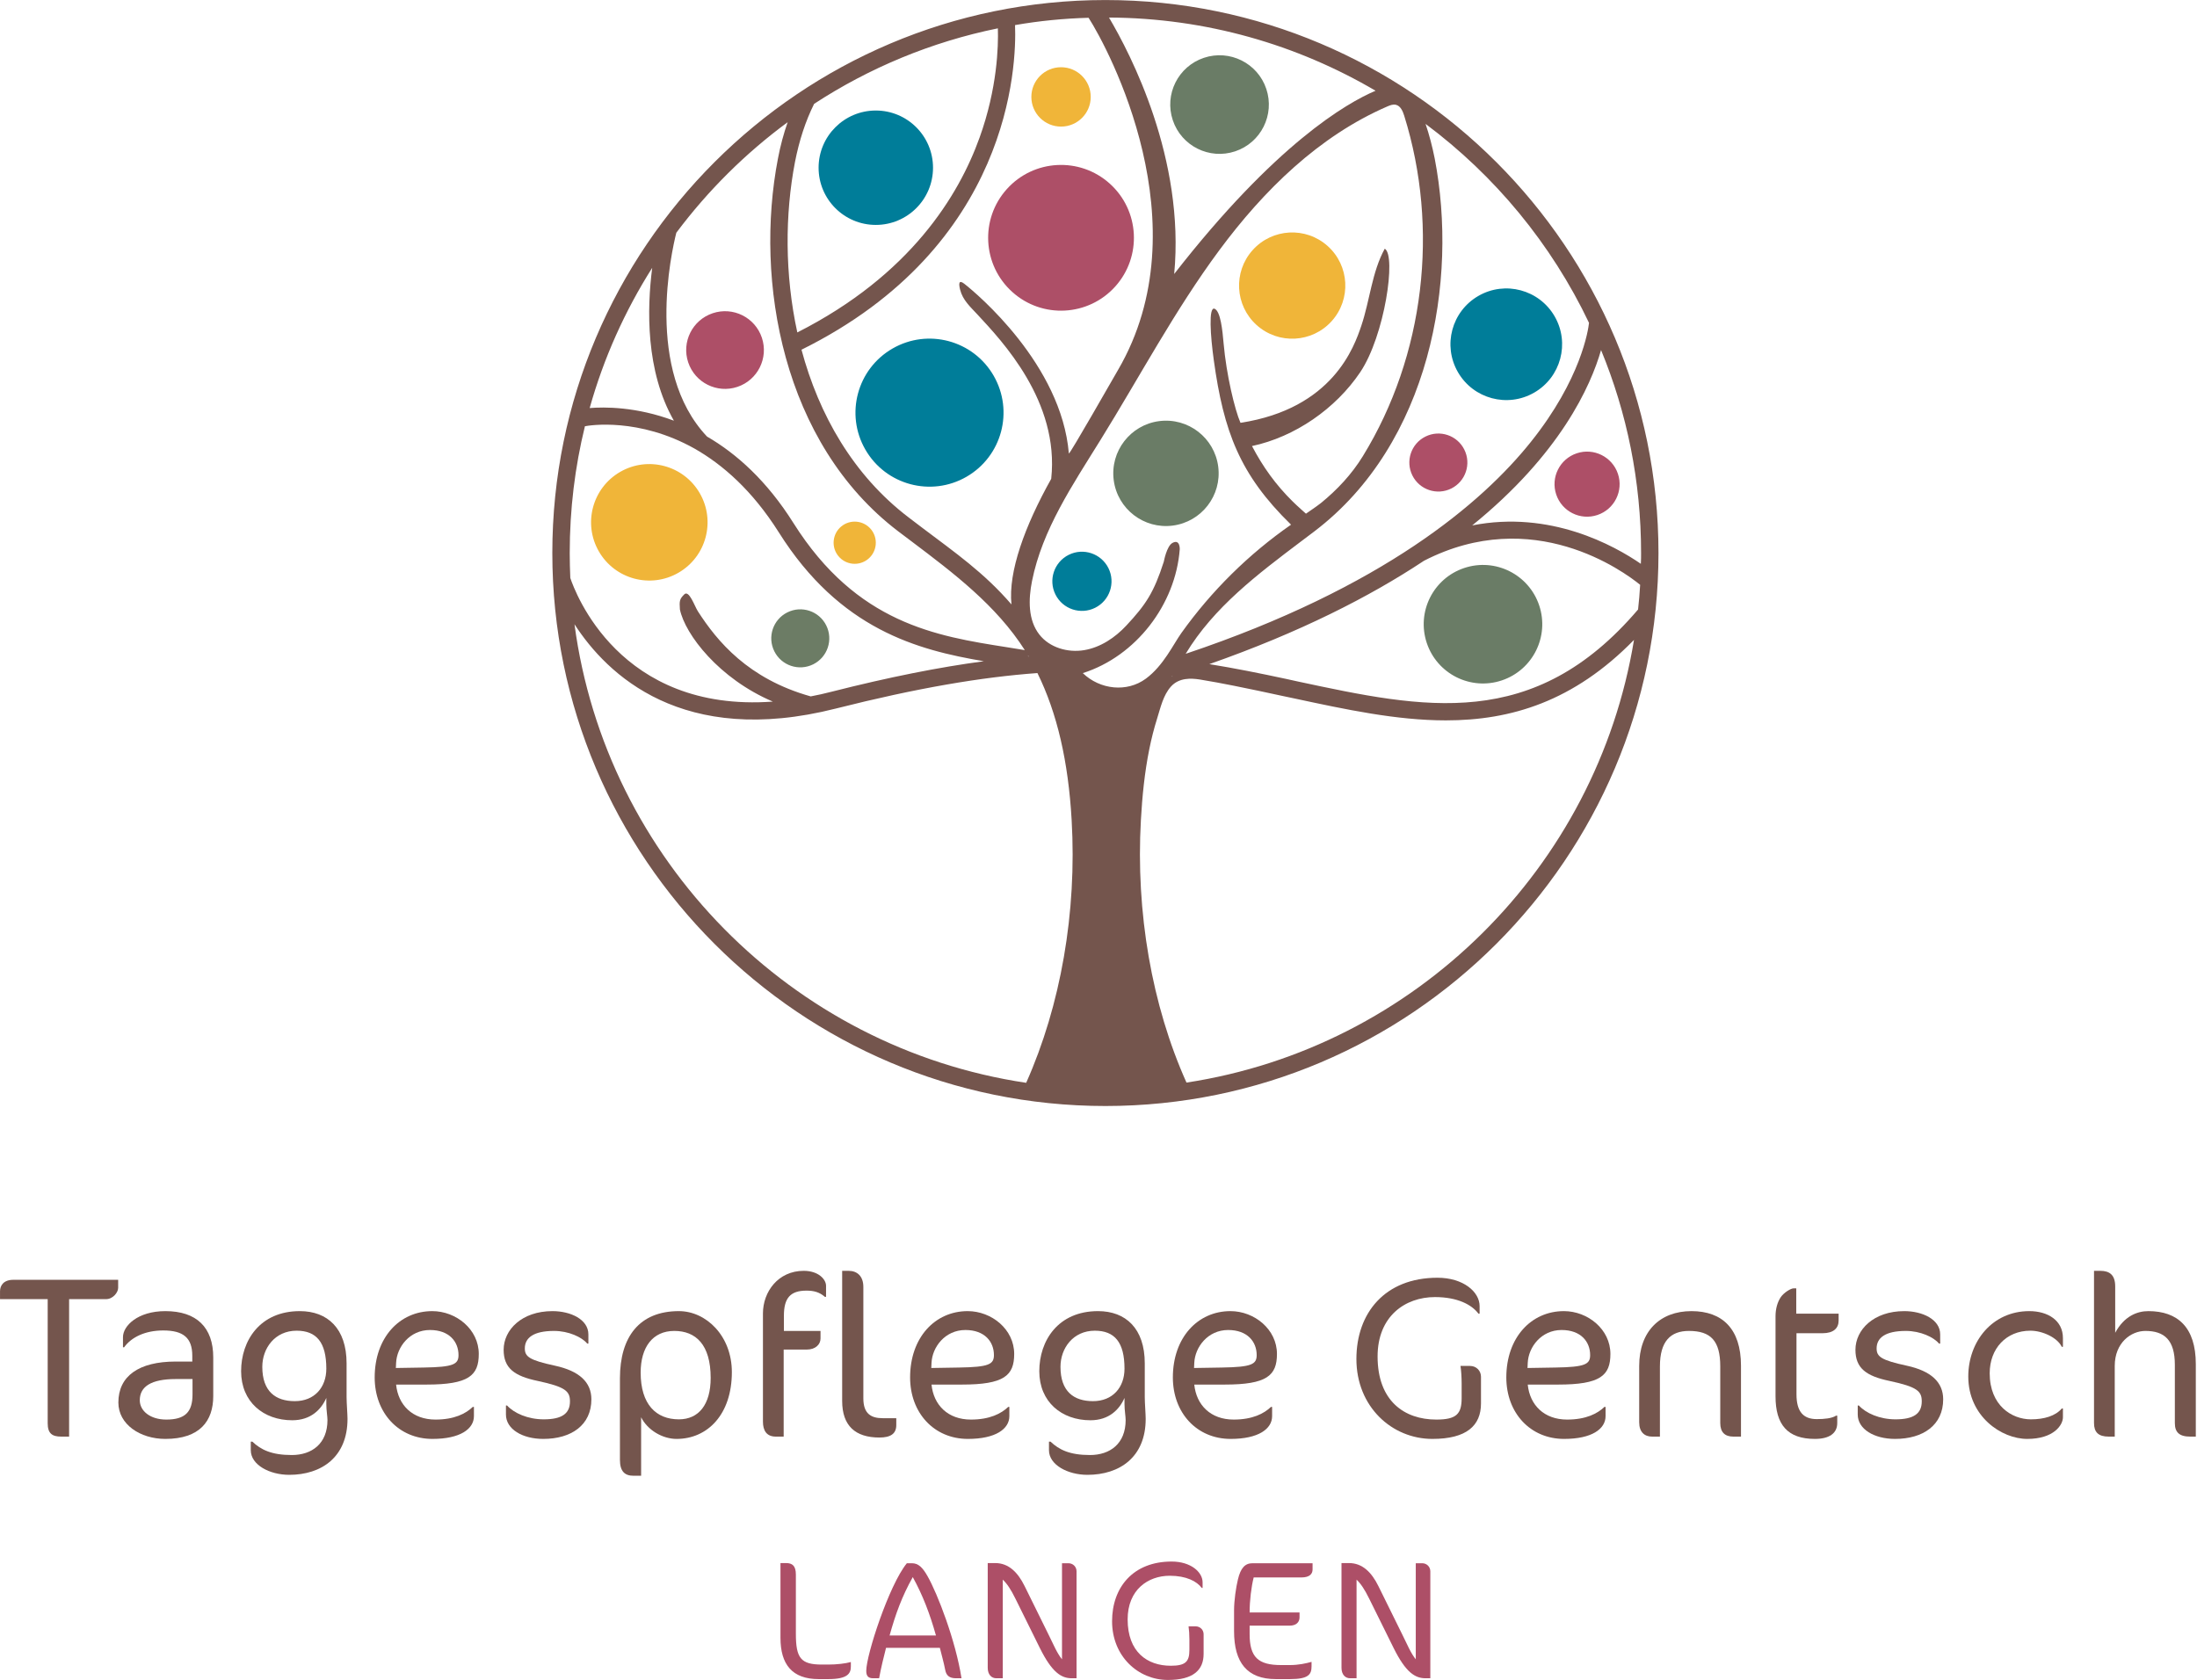 <svg xmlns="http://www.w3.org/2000/svg" xmlns:xlink="http://www.w3.org/1999/xlink" xmlns:serif="http://www.serif.com/" width="100%" height="100%" viewBox="0 0 974 745" xml:space="preserve" style="fill-rule:evenodd;clip-rule:evenodd;stroke-linejoin:round;stroke-miterlimit:2;">    <g transform="matrix(1,0,0,1,-1429.28,-221.297)">        <g transform="matrix(4.167,0,0,4.167,1328.74,0)">            <g transform="matrix(0.24,0,0,0.24,80.479,166.358)">                <g transform="matrix(75,0,0,75,105.184,272.206)">                    <path d="M0.496,-0.069L0.496,-0.096C0.464,-0.087 0.412,-0.081 0.363,-0.081L0.325,-0.081C0.201,-0.081 0.171,-0.118 0.171,-0.263L0.171,-0.613C0.171,-0.666 0.149,-0.681 0.113,-0.681L0.08,-0.681L0.08,-0.239C0.08,-0.083 0.148,0.005 0.306,0.005L0.363,0.005C0.476,0.005 0.496,-0.028 0.496,-0.069Z" style="fill:rgb(173,79,103);fill-rule:nonzero;"></path>                </g>                <g transform="matrix(75,0,0,75,147.784,272.206)">                    <path d="M0.582,-0C0.548,-0.22 0.441,-0.499 0.381,-0.604C0.352,-0.655 0.327,-0.68 0.289,-0.68L0.259,-0.68C0.154,-0.552 0.019,-0.138 0.019,-0.044C0.019,-0.013 0.031,-0 0.06,-0L0.095,-0C0.105,-0.056 0.123,-0.13 0.136,-0.18L0.454,-0.18C0.462,-0.147 0.477,-0.095 0.486,-0.048C0.492,-0.017 0.51,-0 0.549,-0L0.582,-0ZM0.431,-0.253L0.157,-0.253C0.192,-0.379 0.23,-0.484 0.294,-0.598C0.353,-0.491 0.395,-0.381 0.431,-0.253Z" style="fill:rgb(173,79,103);fill-rule:nonzero;"></path>                </g>                <g transform="matrix(75,0,0,75,197.059,272.206)">                    <path d="M0.605,-0L0.605,-0.632C0.605,-0.66 0.583,-0.68 0.557,-0.68L0.519,-0.68L0.519,-0.112C0.489,-0.149 0.468,-0.201 0.442,-0.253L0.298,-0.545C0.258,-0.626 0.204,-0.681 0.124,-0.681L0.08,-0.681L0.08,-0.062C0.08,-0.022 0.102,-0 0.131,-0L0.169,-0L0.169,-0.583C0.194,-0.559 0.216,-0.527 0.244,-0.47L0.388,-0.179C0.46,-0.034 0.515,-0 0.577,-0L0.605,-0Z" style="fill:rgb(173,79,103);fill-rule:nonzero;"></path>                </g>                <g transform="matrix(75,0,0,75,252.934,272.206)">                    <path d="M0.422,-0.69C0.194,-0.69 0.07,-0.537 0.07,-0.337C0.07,-0.13 0.224,0.01 0.4,0.01C0.549,0.01 0.611,-0.048 0.611,-0.144L0.611,-0.26C0.611,-0.285 0.592,-0.307 0.563,-0.307L0.522,-0.307C0.525,-0.287 0.527,-0.259 0.527,-0.23L0.527,-0.167C0.527,-0.098 0.504,-0.074 0.417,-0.074C0.278,-0.074 0.162,-0.155 0.162,-0.348C0.162,-0.523 0.282,-0.606 0.411,-0.606C0.509,-0.606 0.571,-0.573 0.6,-0.534L0.605,-0.534L0.605,-0.567C0.605,-0.628 0.535,-0.69 0.422,-0.69Z" style="fill:rgb(173,79,103);fill-rule:nonzero;"></path>                </g>                <g transform="matrix(75,0,0,75,307.384,272.206)">                    <path d="M0.523,-0.071L0.523,-0.097C0.491,-0.088 0.446,-0.078 0.395,-0.078L0.343,-0.078C0.208,-0.078 0.157,-0.124 0.157,-0.261L0.157,-0.311L0.393,-0.311C0.434,-0.311 0.452,-0.333 0.452,-0.36L0.452,-0.389L0.157,-0.389C0.157,-0.46 0.167,-0.541 0.181,-0.596L0.463,-0.596C0.514,-0.596 0.529,-0.619 0.529,-0.643L0.529,-0.68L0.174,-0.68C0.129,-0.68 0.104,-0.651 0.088,-0.585C0.076,-0.536 0.065,-0.459 0.065,-0.401L0.065,-0.278C0.065,-0.093 0.142,0.005 0.312,0.005L0.396,0.005C0.507,0.005 0.523,-0.024 0.523,-0.071Z" style="fill:rgb(173,79,103);fill-rule:nonzero;"></path>                </g>                <g transform="matrix(75,0,0,75,353.884,272.206)">                    <path d="M0.605,-0L0.605,-0.632C0.605,-0.66 0.583,-0.68 0.557,-0.68L0.519,-0.68L0.519,-0.112C0.489,-0.149 0.468,-0.201 0.442,-0.253L0.298,-0.545C0.258,-0.626 0.204,-0.681 0.124,-0.681L0.08,-0.681L0.08,-0.062C0.08,-0.022 0.102,-0 0.131,-0L0.169,-0L0.169,-0.583C0.194,-0.559 0.216,-0.527 0.244,-0.47L0.388,-0.179C0.46,-0.034 0.515,-0 0.577,-0L0.605,-0Z" style="fill:rgb(173,79,103);fill-rule:nonzero;"></path>                </g>            </g>        </g>        <g transform="matrix(4.167,0,0,4.167,1328.74,0)">            <g transform="matrix(0.24,0,0,0.24,18.275,143.161)">                <g transform="matrix(102.086,0,0,102.086,23.886,261.72)">                    <path d="M0.518,-0.646L0.518,-0.681L0.063,-0.681C0.021,-0.681 0.005,-0.657 0.005,-0.631L0.005,-0.597L0.212,-0.597L0.212,-0.058C0.212,-0.013 0.232,-0 0.271,-0L0.305,-0L0.305,-0.597L0.465,-0.597C0.496,-0.597 0.518,-0.627 0.518,-0.646Z" style="fill:rgb(116,85,77);fill-rule:nonzero;"></path>                </g>                <g transform="matrix(102.086,0,0,102.086,71.141,261.72)">                    <path d="M0.468,-0.176L0.468,-0.344C0.468,-0.474 0.396,-0.545 0.26,-0.545C0.14,-0.545 0.076,-0.481 0.076,-0.432L0.076,-0.388L0.081,-0.388C0.112,-0.431 0.171,-0.461 0.251,-0.461C0.338,-0.461 0.377,-0.429 0.377,-0.351L0.377,-0.326L0.305,-0.326C0.145,-0.326 0.056,-0.263 0.056,-0.148C0.056,-0.053 0.151,0.01 0.26,0.01C0.41,0.01 0.468,-0.068 0.468,-0.176ZM0.378,-0.183C0.378,-0.106 0.345,-0.074 0.264,-0.074C0.195,-0.074 0.149,-0.111 0.149,-0.158C0.149,-0.217 0.198,-0.25 0.305,-0.25L0.378,-0.25L0.378,-0.183Z" style="fill:rgb(116,85,77);fill-rule:nonzero;"></path>                </g>                <g transform="matrix(102.086,0,0,102.086,125.758,261.72)">                    <path d="M0.512,-0.171L0.512,-0.318C0.512,-0.47 0.429,-0.545 0.309,-0.545C0.135,-0.545 0.054,-0.416 0.054,-0.284C0.054,-0.151 0.151,-0.071 0.276,-0.071C0.357,-0.071 0.402,-0.118 0.424,-0.168L0.424,-0.141C0.424,-0.115 0.429,-0.087 0.429,-0.072C0.429,0.031 0.361,0.08 0.274,0.08C0.186,0.08 0.14,0.057 0.103,0.022L0.096,0.022L0.096,0.059C0.096,0.123 0.178,0.166 0.263,0.166C0.403,0.166 0.516,0.089 0.516,-0.077C0.516,-0.097 0.512,-0.146 0.512,-0.171ZM0.424,-0.295C0.424,-0.214 0.373,-0.154 0.287,-0.154C0.204,-0.154 0.146,-0.196 0.146,-0.303C0.146,-0.384 0.201,-0.46 0.295,-0.46C0.381,-0.46 0.424,-0.41 0.424,-0.295Z" style="fill:rgb(116,85,77);fill-rule:nonzero;"></path>                </g>                <g transform="matrix(102.086,0,0,102.086,184.866,261.72)">                    <path d="M0.507,-0.359C0.507,-0.466 0.409,-0.545 0.305,-0.545C0.163,-0.545 0.055,-0.43 0.055,-0.257C0.055,-0.103 0.159,0.01 0.306,0.01C0.426,0.01 0.486,-0.033 0.486,-0.089L0.486,-0.129L0.481,-0.129C0.451,-0.1 0.401,-0.074 0.319,-0.074C0.219,-0.074 0.157,-0.137 0.148,-0.226L0.28,-0.226C0.463,-0.226 0.507,-0.265 0.507,-0.359ZM0.419,-0.354C0.419,-0.314 0.397,-0.302 0.268,-0.3L0.147,-0.298L0.148,-0.32C0.151,-0.389 0.207,-0.463 0.295,-0.463C0.379,-0.463 0.419,-0.412 0.419,-0.354Z" style="fill:rgb(116,85,77);fill-rule:nonzero;"></path>                </g>                <g transform="matrix(102.086,0,0,102.086,242.238,261.72)">                    <path d="M0.434,-0.162C0.434,-0.236 0.382,-0.285 0.276,-0.308C0.165,-0.332 0.145,-0.347 0.145,-0.383C0.145,-0.428 0.181,-0.459 0.272,-0.459C0.335,-0.459 0.393,-0.432 0.416,-0.404L0.421,-0.404L0.421,-0.444C0.421,-0.509 0.344,-0.545 0.265,-0.545C0.132,-0.545 0.053,-0.464 0.053,-0.377C0.053,-0.297 0.1,-0.263 0.2,-0.242C0.322,-0.216 0.341,-0.197 0.341,-0.153C0.341,-0.1 0.306,-0.075 0.227,-0.075C0.158,-0.075 0.098,-0.102 0.068,-0.135L0.063,-0.135L0.063,-0.096C0.063,-0.032 0.135,0.01 0.225,0.01C0.347,0.01 0.434,-0.05 0.434,-0.162Z" style="fill:rgb(116,85,77);fill-rule:nonzero;"></path>                </g>                <g transform="matrix(102.086,0,0,102.086,292.056,261.72)">                    <path d="M0.556,-0.28C0.556,-0.438 0.444,-0.545 0.326,-0.545C0.155,-0.545 0.07,-0.434 0.07,-0.253L0.07,0.101C0.07,0.151 0.091,0.17 0.129,0.17L0.162,0.17L0.162,-0.084C0.19,-0.028 0.255,0.01 0.316,0.01C0.451,0.01 0.556,-0.097 0.556,-0.28ZM0.464,-0.255C0.464,-0.139 0.412,-0.075 0.326,-0.075C0.227,-0.075 0.16,-0.14 0.16,-0.278C0.16,-0.388 0.212,-0.459 0.306,-0.459C0.399,-0.459 0.464,-0.4 0.464,-0.255Z" style="fill:rgb(116,85,77);fill-rule:nonzero;"></path>                </g>                <g transform="matrix(102.086,0,0,102.086,354.431,261.72)">                    <path d="M0.354,-0.607L0.354,-0.655C0.354,-0.683 0.321,-0.72 0.257,-0.72C0.146,-0.72 0.08,-0.629 0.08,-0.535L0.08,-0.065C0.08,-0.026 0.096,-0 0.136,-0L0.17,-0L0.17,-0.378L0.27,-0.378C0.309,-0.378 0.33,-0.401 0.33,-0.426L0.33,-0.459L0.171,-0.459L0.171,-0.525C0.171,-0.602 0.199,-0.634 0.269,-0.634C0.3,-0.634 0.325,-0.628 0.349,-0.607L0.354,-0.607ZM0.659,-0.05L0.659,-0.08L0.6,-0.08C0.55,-0.08 0.516,-0.099 0.516,-0.166L0.516,-0.65C0.516,-0.697 0.489,-0.72 0.452,-0.72L0.424,-0.72L0.424,-0.155C0.424,-0.047 0.481,0.004 0.586,0.004C0.635,0.004 0.659,-0.013 0.659,-0.05Z" style="fill:rgb(116,85,77);fill-rule:nonzero;"></path>                </g>                <g transform="matrix(102.086,0,0,102.086,422.216,261.72)">                    <path d="M0.507,-0.359C0.507,-0.466 0.409,-0.545 0.305,-0.545C0.163,-0.545 0.055,-0.43 0.055,-0.257C0.055,-0.103 0.159,0.01 0.306,0.01C0.426,0.01 0.486,-0.033 0.486,-0.089L0.486,-0.129L0.481,-0.129C0.451,-0.1 0.401,-0.074 0.319,-0.074C0.219,-0.074 0.157,-0.137 0.148,-0.226L0.28,-0.226C0.463,-0.226 0.507,-0.265 0.507,-0.359ZM0.419,-0.354C0.419,-0.314 0.397,-0.302 0.268,-0.3L0.147,-0.298L0.148,-0.32C0.151,-0.389 0.207,-0.463 0.295,-0.463C0.379,-0.463 0.419,-0.412 0.419,-0.354Z" style="fill:rgb(116,85,77);fill-rule:nonzero;"></path>                </g>                <g transform="matrix(102.086,0,0,102.086,479.589,261.72)">                    <path d="M0.512,-0.171L0.512,-0.318C0.512,-0.47 0.429,-0.545 0.309,-0.545C0.135,-0.545 0.054,-0.416 0.054,-0.284C0.054,-0.151 0.151,-0.071 0.276,-0.071C0.357,-0.071 0.402,-0.118 0.424,-0.168L0.424,-0.141C0.424,-0.115 0.429,-0.087 0.429,-0.072C0.429,0.031 0.361,0.08 0.274,0.08C0.186,0.08 0.14,0.057 0.103,0.022L0.096,0.022L0.096,0.059C0.096,0.123 0.178,0.166 0.263,0.166C0.403,0.166 0.516,0.089 0.516,-0.077C0.516,-0.097 0.512,-0.146 0.512,-0.171ZM0.424,-0.295C0.424,-0.214 0.373,-0.154 0.287,-0.154C0.204,-0.154 0.146,-0.196 0.146,-0.303C0.146,-0.384 0.201,-0.46 0.295,-0.46C0.381,-0.46 0.424,-0.41 0.424,-0.295Z" style="fill:rgb(116,85,77);fill-rule:nonzero;"></path>                </g>                <g transform="matrix(102.086,0,0,102.086,538.696,261.72)">                    <path d="M0.507,-0.359C0.507,-0.466 0.409,-0.545 0.305,-0.545C0.163,-0.545 0.055,-0.43 0.055,-0.257C0.055,-0.103 0.159,0.01 0.306,0.01C0.426,0.01 0.486,-0.033 0.486,-0.089L0.486,-0.129L0.481,-0.129C0.451,-0.1 0.401,-0.074 0.319,-0.074C0.219,-0.074 0.157,-0.137 0.148,-0.226L0.28,-0.226C0.463,-0.226 0.507,-0.265 0.507,-0.359ZM0.419,-0.354C0.419,-0.314 0.397,-0.302 0.268,-0.3L0.147,-0.298L0.148,-0.32C0.151,-0.389 0.207,-0.463 0.295,-0.463C0.379,-0.463 0.419,-0.412 0.419,-0.354Z" style="fill:rgb(116,85,77);fill-rule:nonzero;"></path>                </g>                <g transform="matrix(102.086,0,0,102.086,618.528,261.72)">                    <path d="M0.422,-0.69C0.194,-0.69 0.07,-0.537 0.07,-0.337C0.07,-0.13 0.224,0.01 0.4,0.01C0.549,0.01 0.611,-0.048 0.611,-0.144L0.611,-0.26C0.611,-0.285 0.592,-0.307 0.563,-0.307L0.522,-0.307C0.525,-0.287 0.527,-0.259 0.527,-0.23L0.527,-0.167C0.527,-0.098 0.504,-0.074 0.417,-0.074C0.278,-0.074 0.162,-0.155 0.162,-0.348C0.162,-0.523 0.282,-0.606 0.411,-0.606C0.509,-0.606 0.571,-0.573 0.6,-0.534L0.605,-0.534L0.605,-0.567C0.605,-0.628 0.535,-0.69 0.422,-0.69Z" style="fill:rgb(116,85,77);fill-rule:nonzero;"></path>                </g>                <g transform="matrix(102.086,0,0,102.086,686.517,261.72)">                    <path d="M0.507,-0.359C0.507,-0.466 0.409,-0.545 0.305,-0.545C0.163,-0.545 0.055,-0.43 0.055,-0.257C0.055,-0.103 0.159,0.01 0.306,0.01C0.426,0.01 0.486,-0.033 0.486,-0.089L0.486,-0.129L0.481,-0.129C0.451,-0.1 0.401,-0.074 0.319,-0.074C0.219,-0.074 0.157,-0.137 0.148,-0.226L0.28,-0.226C0.463,-0.226 0.507,-0.265 0.507,-0.359ZM0.419,-0.354C0.419,-0.314 0.397,-0.302 0.268,-0.3L0.147,-0.298L0.148,-0.32C0.151,-0.389 0.207,-0.463 0.295,-0.463C0.379,-0.463 0.419,-0.412 0.419,-0.354Z" style="fill:rgb(116,85,77);fill-rule:nonzero;"></path>                </g>                <g transform="matrix(102.086,0,0,102.086,743.89,261.72)">                    <path d="M0.512,-0L0.512,-0.308C0.512,-0.468 0.431,-0.545 0.297,-0.545C0.16,-0.545 0.07,-0.457 0.07,-0.307L0.07,-0.062C0.07,-0.02 0.093,-0 0.126,-0L0.16,-0L0.16,-0.305C0.16,-0.414 0.206,-0.459 0.286,-0.459C0.381,-0.459 0.422,-0.416 0.422,-0.305L0.422,-0.059C0.422,-0.019 0.442,-0 0.479,-0L0.512,-0Z" style="fill:rgb(116,85,77);fill-rule:nonzero;"></path>                </g>                <g transform="matrix(102.086,0,0,102.086,803.304,261.72)">                    <path d="M0.17,-0.644L0.159,-0.644C0.146,-0.644 0.116,-0.625 0.103,-0.606C0.088,-0.584 0.08,-0.554 0.08,-0.523L0.08,-0.175C0.08,-0.052 0.132,0.01 0.251,0.01C0.313,0.01 0.348,-0.014 0.348,-0.059L0.348,-0.091L0.343,-0.091C0.324,-0.079 0.292,-0.076 0.259,-0.076C0.201,-0.076 0.171,-0.108 0.171,-0.184L0.171,-0.449L0.284,-0.449C0.332,-0.449 0.354,-0.471 0.354,-0.504L0.354,-0.534L0.17,-0.534L0.17,-0.644Z" style="fill:rgb(116,85,77);fill-rule:nonzero;"></path>                </g>                <g transform="matrix(102.086,0,0,102.086,841.484,261.72)">                    <path d="M0.434,-0.162C0.434,-0.236 0.382,-0.285 0.276,-0.308C0.165,-0.332 0.145,-0.347 0.145,-0.383C0.145,-0.428 0.181,-0.459 0.272,-0.459C0.335,-0.459 0.393,-0.432 0.416,-0.404L0.421,-0.404L0.421,-0.444C0.421,-0.509 0.344,-0.545 0.265,-0.545C0.132,-0.545 0.053,-0.464 0.053,-0.377C0.053,-0.297 0.1,-0.263 0.2,-0.242C0.322,-0.216 0.341,-0.197 0.341,-0.153C0.341,-0.1 0.306,-0.075 0.227,-0.075C0.158,-0.075 0.098,-0.102 0.068,-0.135L0.063,-0.135L0.063,-0.096C0.063,-0.032 0.135,0.01 0.225,0.01C0.347,0.01 0.434,-0.05 0.434,-0.162Z" style="fill:rgb(116,85,77);fill-rule:nonzero;"></path>                </g>                <g transform="matrix(102.086,0,0,102.086,891.302,261.72)">                    <path d="M0.466,-0.39L0.466,-0.428C0.466,-0.505 0.4,-0.545 0.32,-0.545C0.159,-0.545 0.055,-0.413 0.055,-0.261C0.055,-0.088 0.199,0.01 0.311,0.01C0.426,0.01 0.466,-0.05 0.466,-0.084L0.466,-0.122L0.461,-0.122C0.434,-0.09 0.385,-0.075 0.327,-0.075C0.244,-0.075 0.148,-0.135 0.148,-0.275C0.148,-0.382 0.219,-0.46 0.325,-0.46C0.377,-0.46 0.442,-0.43 0.461,-0.39L0.466,-0.39Z" style="fill:rgb(116,85,77);fill-rule:nonzero;"></path>                </g>                <g transform="matrix(102.086,0,0,102.086,944.489,261.72)">                    <path d="M0.522,-0L0.522,-0.315C0.522,-0.475 0.443,-0.545 0.316,-0.545C0.267,-0.545 0.211,-0.523 0.172,-0.451L0.172,-0.652C0.172,-0.702 0.148,-0.72 0.107,-0.72L0.08,-0.72L0.08,-0.059C0.08,-0.019 0.099,-0 0.144,-0L0.17,-0L0.17,-0.307C0.17,-0.408 0.241,-0.459 0.303,-0.459C0.386,-0.459 0.431,-0.419 0.431,-0.312L0.431,-0.059C0.431,-0.019 0.45,-0 0.498,-0L0.522,-0Z" style="fill:rgb(116,85,77);fill-rule:nonzero;"></path>                </g>            </g>        </g>        <g transform="matrix(4.167,0,0,4.167,1328.74,0)">            <g id="Bildmarke" transform="matrix(1,0,0,1,-5.68434e-14,-0.172)">                <g transform="matrix(0.866,-0.5,-0.5,-0.866,98.576,111.956)">                    <path d="M-3.099,-0.83C-6.521,-0.83 -9.296,1.944 -9.296,5.366C-9.296,8.789 -6.521,11.564 -3.099,11.564C0.324,11.564 3.098,8.789 3.098,5.367C3.099,1.944 0.324,-0.83 -3.099,-0.83" style="fill:rgb(240,181,57);fill-rule:nonzero;"></path>                </g>                <g transform="matrix(-0.5,-0.866,-0.866,0.5,116.198,93.251)">                    <path d="M-6.821,-11.814C-11.171,-11.814 -14.697,-8.288 -14.697,-3.938C-14.697,0.412 -11.172,3.939 -6.821,3.938C-2.471,3.938 1.056,0.413 1.055,-3.938C1.055,-8.288 -2.471,-11.814 -6.821,-11.814" style="fill:rgb(0,125,153);fill-rule:nonzero;"></path>                </g>                <g transform="matrix(-0.995,-0.099,-0.099,0.995,114.619,113.229)">                    <path d="M-0.222,-4.479C-1.462,-4.479 -2.467,-3.474 -2.467,-2.234C-2.468,-0.994 -1.462,0.011 -0.222,0.012C1.018,0.012 2.023,-0.993 2.023,-2.234C2.024,-3.474 1.018,-4.479 -0.222,-4.479" style="fill:rgb(240,181,57);fill-rule:nonzero;"></path>                </g>                <g transform="matrix(0.744,0.668,0.668,-0.744,155.984,84.272)">                    <path d="M3.779,-1.448C0.656,-1.448 -1.875,1.084 -1.875,4.206C-1.875,7.329 0.656,9.86 3.779,9.86C6.901,9.86 9.433,7.328 9.433,4.206C9.433,1.083 6.901,-1.448 3.779,-1.448" style="fill:rgb(240,181,57);fill-rule:nonzero;"></path>                </g>                <g transform="matrix(0.744,0.668,0.668,-0.744,129.302,79.413)">                    <path d="M5.183,-1.986C0.9,-1.986 -2.573,1.486 -2.572,5.769C-2.573,10.052 0.9,13.525 5.183,13.524C9.466,13.525 12.939,10.052 12.938,5.769C12.939,1.486 9.466,-1.987 5.183,-1.986" style="fill:rgb(173,79,103);fill-rule:nonzero;"></path>                </g>                <g transform="matrix(-0.5,-0.866,-0.866,0.5,179.239,86.941)">                    <path d="M-5.144,-8.91C-8.425,-8.91 -11.085,-6.251 -11.085,-2.971C-11.085,0.31 -8.425,2.97 -5.144,2.97C-1.864,2.97 0.796,0.311 0.795,-2.97C0.796,-6.251 -1.864,-8.91 -5.144,-8.91" style="fill:rgb(0,125,153);fill-rule:nonzero;"></path>                </g>                <g transform="matrix(0,-1,-1,0,117.306,65.039)">                    <path d="M-6.087,-6.087C-9.448,-6.087 -12.173,-3.362 -12.173,-0C-12.173,3.361 -9.448,6.087 -6.087,6.087C-2.726,6.087 -0,3.361 -0,-0C-0,-3.362 -2.726,-6.087 -6.087,-6.087" style="fill:rgb(0,125,153);fill-rule:nonzero;"></path>                </g>                <g transform="matrix(0,-1,-1,0,137.013,60.433)">                    <path d="M-3.158,-3.158C-4.903,-3.158 -6.317,-1.744 -6.317,0.001C-6.317,1.745 -4.903,3.158 -3.158,3.158C-1.414,3.158 0.001,1.745 0.001,0.001C0.001,-1.744 -1.414,-3.158 -3.158,-3.158" style="fill:rgb(240,181,57);fill-rule:nonzero;"></path>                </g>                <g transform="matrix(-0.317,-0.948,-0.948,0.317,150.722,60.214)">                    <path d="M-4.978,-6.911C-7.876,-6.911 -10.226,-4.561 -10.226,-1.663C-10.226,1.235 -7.876,3.585 -4.978,3.584C-2.08,3.585 0.27,1.235 0.27,-1.663C0.27,-4.561 -2.08,-6.912 -4.978,-6.911" style="fill:rgb(106,124,102);fill-rule:nonzero;"></path>                </g>                <g transform="matrix(0.446,0.895,0.895,-0.446,136.722,113.239)">                    <path d="M2.818,-1.744C1.078,-1.744 -0.331,-0.335 -0.331,1.405C-0.33,3.144 1.079,4.553 2.818,4.554C4.557,4.553 5.966,3.143 5.967,1.405C5.967,-0.335 4.557,-1.744 2.818,-1.744" style="fill:rgb(0,125,153);fill-rule:nonzero;"></path>                </g>                <g transform="matrix(-0.317,-0.948,-0.948,0.317,190.896,102.03)">                    <path d="M-3.285,-4.561C-5.199,-4.561 -6.75,-3.011 -6.749,-1.098C-6.75,0.815 -5.199,2.367 -3.285,2.366C-1.373,2.367 0.179,0.816 0.178,-1.098C0.179,-3.01 -1.373,-4.561 -3.285,-4.561" style="fill:rgb(173,79,103);fill-rule:nonzero;"></path>                </g>                <g transform="matrix(-0.317,-0.948,-0.948,0.317,178.113,114.662)">                    <path d="M-5.983,-8.307C-9.467,-8.307 -12.291,-5.483 -12.291,-1.999C-12.291,1.486 -9.467,4.309 -5.983,4.309C-2.499,4.309 0.325,1.486 0.325,-1.999C0.325,-5.483 -2.499,-8.307 -5.983,-8.307" style="fill:rgb(106,124,102);fill-rule:nonzero;"></path>                </g>                <g transform="matrix(0.992,-0.128,-0.128,-0.992,149.597,109.07)">                    <path d="M-0.715,-0.046C2.379,-0.046 4.889,2.463 4.889,5.558C4.889,8.652 2.38,11.161 -0.715,11.162C-3.809,11.162 -6.318,8.653 -6.319,5.558C-6.319,2.464 -3.809,-0.046 -0.715,-0.046" style="fill:rgb(106,124,102);fill-rule:nonzero;"></path>                </g>                <g transform="matrix(-0.317,-0.948,-0.948,0.317,98.78,87.225)">                    <path d="M-3.922,-5.445C-6.205,-5.445 -8.056,-3.593 -8.056,-1.311C-8.056,0.973 -6.204,2.825 -3.922,2.824C-1.638,2.824 0.214,0.973 0.213,-1.31C0.213,-3.594 -1.638,-5.445 -3.922,-5.445" style="fill:rgb(173,79,103);fill-rule:nonzero;"></path>                </g>                <g transform="matrix(0.446,0.895,0.895,-0.446,174.692,100.638)">                    <path d="M2.763,-1.71C1.058,-1.71 -0.324,-0.328 -0.323,1.376C-0.324,3.082 1.058,4.463 2.763,4.463C4.468,4.463 5.85,3.081 5.85,1.376C5.849,-0.328 4.468,-1.71 2.763,-1.71" style="fill:rgb(173,79,103);fill-rule:nonzero;"></path>                </g>                <g transform="matrix(0.446,0.895,0.895,-0.446,106.806,119.345)">                    <path d="M2.763,-1.71C1.058,-1.71 -0.324,-0.328 -0.323,1.376C-0.324,3.082 1.058,4.463 2.763,4.463C4.468,4.463 5.85,3.081 5.85,1.376C5.849,-0.328 4.468,-1.71 2.763,-1.71" style="fill:rgb(108,124,101);fill-rule:nonzero;"></path>                </g>                <g transform="matrix(1,0,0,1,180.755,115.062)">                    <path d="M0,-5.874C9.379,-13.476 12.613,-20.708 13.711,-24.534C16.463,-17.869 17.969,-10.576 17.969,-2.937C17.969,-2.554 17.969,-2.172 17.944,-1.789C15.105,-3.739 8.306,-7.515 0,-5.874M17.648,3.073C6.541,16.105 -5.097,13.613 -18.586,10.725L-19.758,10.466C-22.584,9.861 -25.274,9.318 -27.965,8.886C-18.339,5.505 -10.909,1.716 -5.171,-2.085C-5.158,-2.098 -5.146,-2.11 -5.134,-2.11C6.467,-8.083 16.105,-0.987 17.87,0.445C17.821,1.333 17.747,2.209 17.648,3.073M-30.396,53.413C-30.322,53.61 -30.223,53.807 -30.137,54.005C-30.223,53.807 -30.322,53.61 -30.396,53.413C-34.086,45.181 -35.802,35.296 -35.246,25.472C-35.103,22.94 -34.852,20.401 -34.348,17.913C-34.127,16.818 -33.853,15.733 -33.518,14.667C-33.155,13.514 -32.875,12.184 -32.04,11.263C-31.615,10.796 -31.088,10.566 -30.521,10.48C-30.025,10.405 -29.498,10.44 -28.982,10.521C-27.764,10.714 -26.551,10.951 -25.342,11.188C-23.604,11.529 -21.873,11.91 -20.141,12.28L-18.968,12.527C-13.452,13.711 -8.059,14.871 -2.801,14.871C4.11,14.871 10.798,12.872 17.216,6.307C13.242,30.545 -6.072,49.698 -30.396,53.413M-31.865,10.194C-31.889,10.206 -31.914,10.206 -31.939,10.219L-31.951,10.182C-31.914,10.182 -31.902,10.194 -31.865,10.194M-41.425,9.844L-41.427,9.842C-35.774,8.046 -31.553,2.542 -31.112,-3.347C-31.112,-3.347 -31.073,-4.466 -31.896,-4.007C-32.507,-3.666 -32.807,-2.023 -32.807,-2.023C-33.864,1.264 -34.709,2.539 -36.787,4.772C-37.991,6.066 -39.54,7.106 -41.282,7.398C-43.025,7.69 -44.962,7.129 -46.05,5.737C-47.266,4.181 -47.217,1.989 -46.831,0.052C-45.736,-5.443 -42.486,-10.219 -39.535,-14.982C-35.354,-21.729 -31.63,-28.778 -26.905,-35.155C-22.181,-41.532 -16.308,-47.304 -9.025,-50.457C-8.738,-50.581 -8.425,-50.704 -8.12,-50.633C-7.621,-50.516 -7.384,-49.956 -7.231,-49.467C-3.492,-37.5 -5.052,-23.948 -11.636,-13.236C-12.814,-11.319 -14.357,-9.667 -16.103,-8.247C-16.429,-7.981 -17.685,-7.124 -17.685,-7.124C-17.685,-7.124 -18.58,-7.912 -19.074,-8.398C-20.92,-10.217 -22.278,-12.131 -23.427,-14.32C-18.859,-15.29 -14.522,-18.298 -11.915,-22.173C-9.309,-26.048 -8.052,-34.606 -9.302,-35.319C-10.676,-32.811 -10.878,-29.844 -11.79,-27.135C-12.551,-24.875 -14.824,-18.305 -24.65,-16.791C-25.259,-18.174 -26.157,-21.937 -26.444,-25.221C-26.566,-26.619 -26.765,-28.679 -27.418,-28.935C-28.057,-29.138 -27.856,-26.093 -27.49,-23.453C-26.442,-15.895 -24.745,-11.285 -19.272,-5.954C-23.779,-2.82 -27.741,1.094 -30.931,5.562C-31.805,6.785 -32.841,9.041 -34.707,10.424C-36.738,11.93 -39.602,11.596 -41.425,9.844M-47.451,53.437C-47.538,53.635 -47.624,53.82 -47.711,54.005C-47.624,53.82 -47.538,53.635 -47.451,53.437C-72.417,49.71 -92.163,29.73 -95.508,4.641C-92.04,10.009 -84.018,17.747 -67.703,13.613C-59.064,11.428 -52.203,10.268 -46.254,9.836C-44.156,14.094 -42.972,19.228 -42.614,25.472C-42.046,35.296 -43.774,45.193 -47.451,53.437M-96.014,-2.937C-96.014,-7.589 -95.458,-12.106 -94.397,-16.426C-93.928,-16.524 -88.671,-17.376 -82.747,-14.056C-79.748,-12.353 -76.589,-9.601 -73.775,-5.146C-67.271,5.196 -59.015,7.38 -51.956,8.577C-56.682,9.207 -61.989,10.256 -68.16,11.823C-68.913,12.021 -69.653,12.181 -70.369,12.317L-70.381,12.317C-77.044,10.446 -80.329,6.448 -82.381,3.261C-82.731,2.716 -83.314,0.96 -83.825,1.461C-84.335,1.963 -84.351,2.169 -84.292,3.061C-83.744,5.728 -80.124,10.44 -74.404,12.872C-90.744,14.069 -95.458,1.185 -95.952,-0.283L-95.952,-0.296C-95.989,-1.172 -96.014,-2.048 -96.014,-2.937M-87.239,-33.283C-87.794,-28.952 -87.955,-22.312 -84.931,-17.018C-88.93,-18.524 -92.348,-18.487 -93.891,-18.363C-92.398,-23.694 -90.139,-28.705 -87.239,-33.283M-84.672,-37.023C-84.672,-37.035 -84.66,-37.035 -84.66,-37.035C-81.315,-41.503 -77.317,-45.476 -72.825,-48.784C-73.257,-47.562 -73.602,-46.266 -73.861,-44.909C-76.367,-31.914 -73.38,-14.611 -61.064,-5.245L-59.607,-4.146C-55.189,-0.814 -50.623,2.641 -47.599,7.393C-48.217,7.294 -48.858,7.195 -49.512,7.084C-56.991,5.912 -65.469,4.567 -72.208,-6.121C-75.046,-10.638 -78.292,-13.525 -81.402,-15.327C-81.414,-15.34 -81.414,-15.352 -81.426,-15.352C-88.054,-22.386 -85.178,-34.999 -84.672,-37.023M-70.011,-50.734C-64.149,-54.56 -57.546,-57.324 -50.463,-58.768C-50.401,-56.843 -50.524,-52.387 -52.4,-47.167C-54.609,-40.997 -59.768,-32.506 -71.8,-26.41C-73.146,-32.58 -73.121,-38.973 -72.047,-44.551C-71.603,-46.822 -70.924,-48.907 -70.011,-50.734M-47.192,8.071L-47.205,8.084L-47.217,8.084C-47.229,8.047 -47.242,7.997 -47.266,7.948C-47.229,7.985 -47.217,8.022 -47.192,8.071M-40.812,-59.891C-38.665,-56.546 -28.679,-37.85 -37.679,-22.417C-38.203,-21.519 -42.811,-13.426 -42.91,-13.525C-43.7,-23.003 -52.711,-30.556 -54.042,-31.593C-54.624,-32.046 -54.643,-31.603 -54.48,-30.96C-54.196,-29.84 -53.408,-29.15 -52.623,-28.303C-50.045,-25.522 -43.902,-19.087 -44.786,-10.847L-44.786,-10.835C-47.599,-5.809 -49.374,-0.947 -49.017,2.533C-51.917,-0.836 -55.016,-2.986 -58.497,-5.615L-59.941,-6.713C-65.864,-11.218 -69.505,-17.672 -71.356,-24.571C-49.105,-35.591 -48.463,-54.782 -48.636,-59.113C-46.082,-59.558 -43.478,-59.817 -40.812,-59.891M-10.28,-52.128C-13.39,-50.808 -20.955,-46.427 -31.704,-32.629C-30.544,-44.884 -36.344,-56.04 -38.64,-59.916C-28.298,-59.866 -18.623,-57.028 -10.28,-52.128M12.427,-27.434L12.427,-27.409C12.354,-26.73 11.601,-21.448 6.232,-14.747C1.086,-8.317 -9.429,0.729 -30.482,7.788C-27.496,2.826 -22.782,-0.715 -18.24,-4.146L-16.784,-5.245C-4.467,-14.611 -1.481,-31.914 -3.986,-44.909C-4.245,-46.205 -4.566,-47.439 -4.961,-48.599C2.419,-43.095 8.429,-35.826 12.427,-27.434M-39.022,-61.779C-71.467,-61.779 -97.865,-35.394 -97.865,-2.937C-97.865,29.508 -71.467,55.905 -39.022,55.905C-6.565,55.905 19.82,29.508 19.82,-2.937C19.82,-35.394 -6.565,-61.779 -39.022,-61.779" style="fill:rgb(116,85,77);fill-rule:nonzero;"></path>                </g>            </g>        </g>    </g></svg>